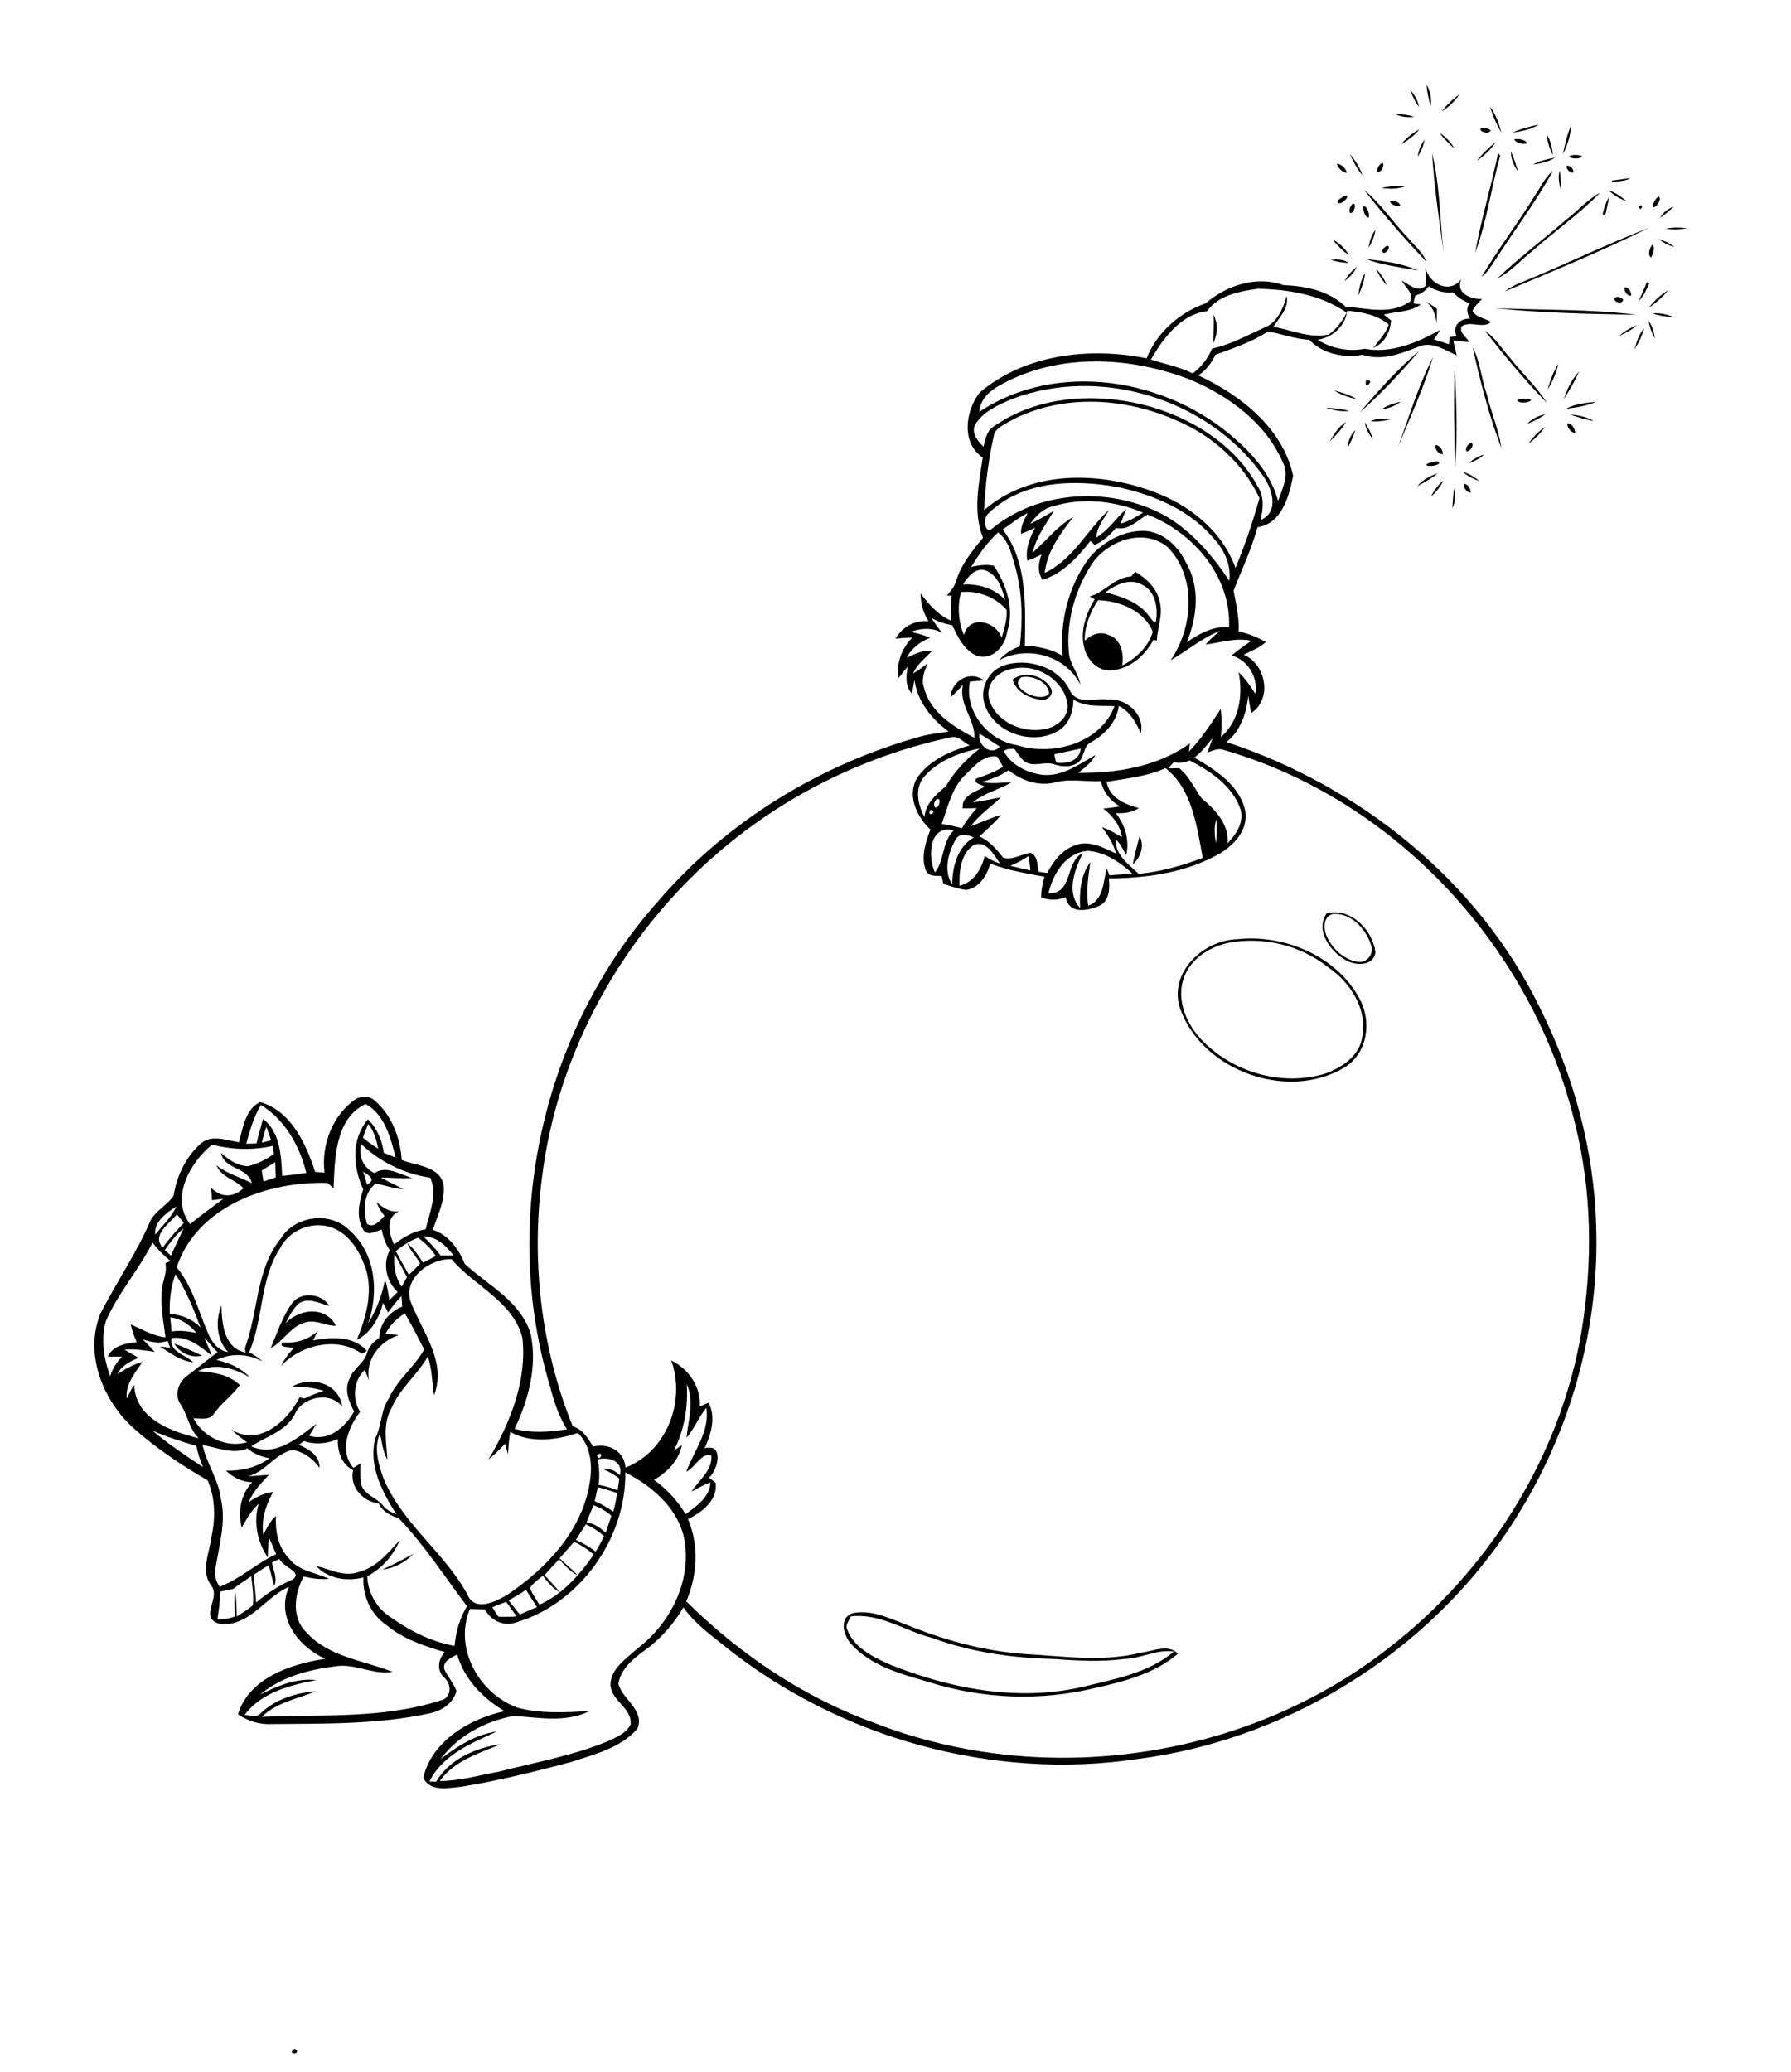 <?xml version="1.0" encoding="utf-8"?>
<!-- Generator: Adobe Illustrator 21.0.2, SVG Export Plug-In . SVG Version: 6.00 Build 0)  -->
<svg version="1.2" baseProfile="tiny" id="Layer_1" xmlns="http://www.w3.org/2000/svg" xmlns:xlink="http://www.w3.org/1999/xlink"
	 x="0px" y="0px" viewBox="0 0 749 866" overflow="scroll" xml:space="preserve">
<path d="M123.3,856.4C126.8,858.9,119.1,859.1,123.3,856.4 M355.8,675.7c-0.7,1.8-2.6,3.7-1.4,5.7c2.9,7.5,10.8,11.3,17.7,14.4
	c25.2,10.1,53.2,15.5,80,9.5c13.4-3.3,28-5.7,38.8-14.9c-7.2-1.1-13.8,3-20.9,3.1c-9.7,1.3-19.5,0.7-29.2,0
	c-17.3-0.4-34.7-2.8-50.9-8.8C378.6,681.9,368.1,674.2,355.8,675.7 M356.3,674.4c8.1-1.8,15.9,2.2,23.3,5c15.6,6.3,32,10.8,48.8,12
	c16.3,0.9,32.9,3.5,49-0.6c4.9-0.5,11.1-3.8,15.2,0.5c-9.6,8.2-22,11.5-34.1,14.2c-23.1,5.7-47.8,4.8-70.5-2.5
	c-11.5-3.3-23.9-6.7-32.2-15.9C352.8,683.6,350.8,676.6,356.3,674.4 M160,656.1c4.4-2,8.6-4.3,12.9-6.5
	C169.4,653.1,164.9,655.6,160,656.1 M72.9,561.7c4,1.3,7.8,3.3,11.7,5C80,567.8,75.3,565.7,72.9,561.7 M118.1,561.1
	c5.5,0.6,10.8-1,14.9-4.8c-0.7,1.3-1.4,2.7-2.1,4c7.7-1.3,16.8-2.1,22.5,4.4c-0.5,0.3-1.5,0.9-2.1,1.2c-10.1-7.4-25.6-3.8-33.7,5.1
	c1.3-2.8,3.1-5.3,5.3-7.4C121.5,562.8,116.3,563.7,118.1,561.1 M122,545c3.5-5.3,12.6-4.4,15.7,0.9c-4.1-1-8.8-3.8-12.7-1
	c-2.6,2.2-4,5.4-5.6,8.3c5.8-6.2,16.7-7.4,21.1,1c-4.5,0.1-8.9-3-13.4-1.2c-5.8,1.8-8.7,7.8-13.9,10.6
	C115.9,557.3,118,550.6,122,545 M513.3,394.2c-7.9,1.9-15.6,6.8-18.3,14.8c-3,8.8,0.9,18.4,6.9,25c12.8,14,33.7,20.3,52,14.9
	c7.1-2.5,14.7-7.4,15.8-15.5c2.2-11.5-4.9-22.7-14.2-29C543.8,395,528,391.3,513.3,394.2 M517.5,392.6c19.5-2.1,41.5,7,51,24.8
	c5.3,9.4,3.5,22.9-6.2,28.8c-23.7,14.3-59.5,1.5-68.8-24.6C488.6,406.6,503.1,393,517.5,392.6 M557.3,382.1
	c-4.2,1.2-3.8,6.5-2.3,9.7c2.5,5.1,7.3,9.5,13,10.3c3.9,0.5,6.8-3.7,5.3-7.2C571.2,388.1,564.8,381.4,557.3,382.1 M554.9,381.7
	c10-2.3,19.1,6.9,20.3,16.3c-0.7,6-8.4,5.8-12.5,3.3C556.3,397.7,549.8,388.8,554.9,381.7 M476.6,349.5c2.1,4.2,0.4,8.9-2.9,11.9
	C474.5,357.4,475.5,353.4,476.6,349.5 M427.1,283.1c-5.8,4.4,8.5,11.4,11.7,6.7C438.1,284.8,431.7,282.2,427.1,283.1 M423.5,284
	c5.1-3.7,12.8-1.7,15.9,3.6c1.6,2.6-1.3,5.4-4,4.9C430.4,292,424.8,289.2,423.5,284 M459.2,250.9c-3.3,5-5.6,10.8-5.6,16.9
	c2.6-2.4,6.4-4.1,9.9-2.4c5.4,1.6,6.6,7.9,5.8,12.8c5.8-2.9,10.9-7.8,12.8-14.1C478.6,255.3,468.1,251.1,459.2,250.9 M462.3,247.6
	c6.7,1.8,13.9,4,18.2,9.9c0.9,0.8,1.4,2.7,2.9,2.4c1-5.6-0.1-12.8-5.8-15.5C472.4,241.5,466.6,244.4,462.3,247.6 M473,241
	c0.4-0.5,1.3-1.5,1.8-2c4.8,2.9,9.3,7.2,10.3,13c1.3,5.3-1.2,10.5-1.3,15.8c-0.4-0.1-1.1-0.3-1.4-0.4c-3.5,6.6-9.7,12.1-17.3,12.8
	c-5.7,0.7-10.5-4.2-11.7-9.5c-1.8-7,0.8-14.2,4.4-20.2c-0.5-0.3-1.6-0.9-2.1-1.2C462,247.7,466.1,241.3,473,241 M608,204.4
	c1,2.7,0.5,5.5-0.6,8.1C607.5,209.8,607.8,207.1,608,204.4 M612.2,202.3c1.6-0.2,3,2.2,2.8,3.6C613.5,206,611.9,203.8,612.2,202.3
	 M598.5,207.5c1.2-2.5,2.9-4.8,5.1-6.6C602.4,203.5,600.6,205.7,598.5,207.5 M592.7,203.2c2.3-2.6,5.3-4.3,8.6-5.3
	C598.6,200,595.7,201.7,592.7,203.2 M611.7,197.2c2.5,0.8,5,2.1,6.9,3.9C616.1,200.2,613.7,199,611.7,197.2 M598.4,193.3
	c0.9-0.1,3.2-1.2,3.5,0.3C600.5,195.5,593.1,194.9,598.4,193.3 M614.3,193.6c1.8-1.7,4-2.9,6.4-3.6
	C618.9,191.7,616.7,192.8,614.3,193.6 M600.4,186.1c1.6-0.2,3.2,2.3,3,3.7C601.7,190.1,599.9,187.7,600.4,186.1 M615.3,185.1
	c1.6,0.8-0.7,4-2.1,3.5C612.7,187.2,614,185.5,615.3,185.1 M563.5,187.4c0.2-2.9,1.3-5.6,3.3-7.7C566,182.3,564.9,185,563.5,187.4
	 M639.1,185.5c2-2.7,4.2-5.2,7-7C644.2,181.2,641.8,183.6,639.1,185.5 M655.5,177c1.8-0.3,3.3,2.5,3.2,4
	C657.1,180.9,655.2,178.6,655.5,177 M570.7,176.5c1.5,2.2,2.7,4.6,3.5,7.1C572.4,181.6,571.2,179.1,570.7,176.5 M556.1,184.5
	c1.8-3.1,3.8-6.2,6.8-8.1C561.1,179.4,558.7,182.1,556.1,184.5 M573.2,176.1c2.6-1.3,5.6-1.2,8.5-0.9
	C578.9,176,576,176.3,573.2,176.1 M656.5,173.2c3.5,0.4,7,1,10,2.8C663,175.4,659.7,174.4,656.5,173.2 M638.7,177.2
	c2-2.3,4.8-3.4,7.7-4.1C644,174.8,641.4,176.1,638.7,177.2 M554.5,170.4c3.3,0.2,6.7,0.6,9.9,1.4C561,172.2,557.7,171.5,554.5,170.4
	 M655,170.8c3.9-2,8.3-2.5,12.6-2.8C663.6,169.5,659.3,170.5,655,170.8 M577.6,171.1c2.5-1.5,5.2-2.6,8.1-3.1
	C583.4,169.8,580.5,170.8,577.6,171.1 M634.4,167.3c1.8-0.9,4.2-0.7,6-0.1C639.4,168.5,635.3,168.8,634.4,167.3 M558,163.2
	c3.3,0.9,6.5,1.9,9.5,3.7C564.2,166.1,560.8,165.2,558,163.2 M571.3,159.1C575.6,158.1,570.2,164,571.3,159.1 M654,166.8
	c1.4-4.2,3.3-8.3,6.4-11.5C658.6,159.3,656.4,163.1,654,166.8 M608.4,153.4c0.6,14,1.3,28.2,0.1,42.1
	C608.2,181.5,607.8,167.5,608.4,153.4 M647.2,162.8c1.1-3.7,2.4-7.4,4.5-10.7C650.9,155.9,649.3,159.5,647.2,162.8 M584.7,186.7
	c4.6-12.5,8.5-25.6,14.6-37.4C595.4,162.1,589.8,174.4,584.7,186.7 M568.7,172.4c7.7-9.1,15.9-18.2,24.9-25.8
	C586,155.6,577.6,164.5,568.7,172.4 M615.9,145.2c3.2,6.1,3.6,13.3,5.9,19.7c1.8,7.6,5,14.8,6.1,22.5
	C622.8,173.9,619,159.5,615.9,145.2 M621,138.3c4.4,2.8,7,7.5,10.5,11.3c5,6.4,11.1,12,15.5,18.9C637.7,159,629.1,148.6,621,138.3
	 M683.6,146c0.8-3.1,1.8-6.3,4-8.8C686.7,140.4,685.3,143.3,683.6,146 M677.2,140.4c2.1-1.9,4.6-3.4,7.3-4.4
	C682.3,138,679.7,139.3,677.2,140.4 M689.4,134.2c1.8,2.1,2.3,4.8,2.7,7.4C690.8,139.3,689.9,136.8,689.4,134.2 M507.5,131.5
	c1.9,3.8,1.8,8.3-0.2,12.1C507.5,139.6,507.8,135.5,507.5,131.5 M691.2,131c3.1-0.3,6.1,0.5,9,1.6C697.1,132.4,694,132.1,691.2,131
	 M625.2,128.8c19.7,0.9,39.8,0.3,59.3,2.8C664.8,131.2,644.8,130.9,625.2,128.8 M596.4,126c1.5,0.9,3,2,4.5,3c0,2.1,0,4.3-0.1,6.4
	C600.5,131.8,599.3,128.5,596.4,126 M675.2,124.5c1.1-0.8,2.9-0.3,3.6,0.9C678.5,127.2,674.5,126.4,675.2,124.5 M689.5,128.6
	c2.3-2.8,4.9-5.4,8.1-7.2C695.2,124.2,692.6,126.7,689.5,128.6 M679.4,120.1c1.5-0.1,3.1,2.1,2.7,3.5
	C680.5,123.9,679,121.5,679.4,120.1 M688.7,118c0.3,0.1,0.8,0.4,1,0.5c-1.1,2.6-2.3,5.2-4.3,7.3C686.4,123.2,687.7,120.6,688.7,118
	 M568,123.5c0.5-3.3,1.1-6.6,2.9-9.4C570.5,117.3,569.6,120.5,568,123.5 M575.6,112.5c1.9,1.9,3.4,4.3,4.4,6.8
	C578.1,117.3,576.6,115,575.6,112.5 M205.9,671.9c0.8,1.3,1.7,2.6,2.5,3.9c2.6,0.1,5.2,0.1,7.7-0.1c-1.5-2-3-4-4.4-6.1
	C209.8,670.3,207.9,671,205.9,671.9 M212.7,669c1.5,2,3.1,3.9,4.7,5.9c2.4-1.1,4.8-2.1,7.2-3.1c-1.6-2.3-3.1-4.8-4.6-7.2
	C217.6,666.2,215.2,667.6,212.7,669 M97.5,664.2c-1.8,0.4-3.6,0.8-5.4,1.1c0,3.9-0.6,7.8-1.2,11.6c2.5,0.1,5-0.3,7.4-1.2
	c-0.2-3.5-0.4-6.9,0-10.3c0.7,3.4,0.6,6.8,0.7,10.3c2.3-1.5,4.8-2.8,6.8-4.8c0.4-4-0.3-8-0.7-12C102.6,660.6,100,662.3,97.5,664.2
	 M113.7,653.2c0.6,3.1,2.4,6.5,1,9.7c-0.9-2.8-1.5-5.8-2.3-8.6c-2.1,1.2-4.2,2.6-6.3,4c0.3,3.9,0.8,7.7,1,11.6
	c4.6-3.9,9.7-7.2,15.2-9.6c4.7-3.1-4.2-5.3-5.4-8.6C115.8,652.1,114.8,652.6,113.7,653.2 M234,651.4c2.5,2.4,5.2,4.5,7.5,7.1
	c-3.1-1.5-5.3-4.3-7.7-6.7c-2,2.2-4.1,4.4-6.1,6.6c2.2,2.4,4.4,4.7,6.4,7.2c-3-1.6-5.1-4.3-7.1-6.9c-1.9,1.6-4,3-5.4,5.1
	c1,2.5,2.6,4.7,4,7c9.6-4.3,16.9-12.5,22.7-21c-2.5-2.1-5.2-3.9-8.2-5.3C238,646.8,236.1,649.2,234,651.4 M240.8,643.7
	c2.9,1.3,5.7,2.9,8.3,4.9c1.3-2.1,2.5-4.3,3.5-6.5c-2.3-2-4.9-3.7-7.6-4.9C243.6,639.3,242.3,641.5,240.8,643.7 M248.2,629.2
	c-1,2.4-2,4.8-2.9,7.2c3.1,0.4,5.7,2.2,8,4.3c0.8-2.3,1.6-4.7,2.4-7.1C253.5,631.7,250.9,630.2,248.2,629.2 M250,621.7
	c-0.4,1.9-0.9,3.9-1.3,5.8c2.8,1.2,5.3,2.7,7.8,4.4c0.7-2.6,1.2-5.2,1.6-7.8C255.4,623.3,252.7,622.3,250,621.7 M261.5,615.5
	c0.4,27.5-19,54.8-45.4,62.6c-5.3,2-10.7-0.5-13.3-5.3c-2.1-0.1-4.2-0.1-6.3-0.2c-6.8,16.4,3.8,35.3,19.8,41.2
	c9.8,2.7,20.1,2,30.2,1.5c-10,4.9-21,2.7-31.6,2c-11.9,2.1-23.4,8.3-30.7,18.1c6.9-5.4,14.8-10.4,23.6-11.6
	c-10.6,4.9-22.7,9.7-28.2,20.9c0.7,0,2.1,0.1,2.8,0.1c5.4-9.4,16.7-14.3,27.1-15.7c-9.2,3.8-19.5,6.9-25.6,15.4
	c8.4,0,16.5-2.4,24.7-3.9c15.2-3.9,30.7-6.6,45.3-12.6c3.6-1.7,7.9-3.3,9.8-7.1c0.8-7-8.3-9.9-8.4-16.8c0.2-6.6,6.5-10.6,10.9-14.7
	c13.4-10,22.5-27,20.3-44C284.7,631.4,273.3,621.5,261.5,615.5 M250.1,610c0.4,3.5,0.8,7.1,0.2,10.7c2.8,0.5,5.4,1.3,8,2.3
	c0.2-1.6,0.5-3.3,0.7-4.9c-2.2-1.8-4.7-3.1-7.3-4.2c2.9-0.2,5.5,0.7,7.5,2.8C260.8,610.8,254.7,608.9,250.1,610 M249.6,608.2
	C250.5,612,253.2,606,249.6,608.2 M84.7,604.1c1.8,7.8,6.7,14.5,7.7,22.5c2.2,9.5-0.7,19.1-2.2,28.5c-0.6,2.8-0.1,5.9,1.7,8.2
	c8.5-3.2,15.3-9.8,23.6-13.6c-1-2.4-2-4.8-3.1-7.1c-0.2,2.8-0.3,5.6-0.4,8.5c-4.4-6.6-6.1-14.8-3.8-22.5c-3.1,2.8-5.1,6.4-7.1,10
	c-1.7-6.5-0.4-14.1,4.4-19c-4.2,0-8-2-11-4.8c6.4,0.1,13-1.3,18.2-5.2c-3.4-0.6-6.6-1.9-9.2-4.1C97.2,608.2,91,605,84.7,604.1
	 M127.1,602.4c-0.7,0.5-1.4,1-2.1,1.6c4.2,1.7,8.8,4.5,8.6,9.6c-2.7-3.9-6.6-6.7-11.3-7.5c-7.4,1.6-11.1,9.2-18.6,11
	c2.9-0.1,5.9-0.4,8.8-0.6c-3.3,3.5-6.7,7-8.5,11.5c3-2.2,6.5-3.9,10.2-4.3c-3,5.4-5,11.4-4.1,17.8c1.5-2.8,2.9-5.7,5.3-7.8
	c-0.3,6.3,0.8,12.9,5.4,17.7c4.1,5.4,11.2,5.9,16.8,8.6c-3.6,0.3-7.1-0.1-10.6-1c-3.8,7-5.3,17.1,1,23.2
	c9.3,10.5,23.9,11.8,36.2,16.7c-8.3,1.4-15.9-3.8-24.2-2.3c-11.1,1.4-22.5,4.4-31.2,11.8c7.3-3.7,15.1-7,23.5-6.1
	c-10.9,2.1-23.1,5.2-30,14.6c2.3,0.1,5.1,1.3,6.8-0.8c6.2-5.9,14.8-8.4,23.1-9.2c-7.7,3.3-16.6,4.7-22.7,10.8
	c24.8-1.1,50.5,0.9,74.5-6.8c4.9-0.9,5.1-6.7,1.8-9.6c-3.3-3.1-2.6-7.6,0.2-10.7c-8.6-2.5-17.3-5.4-24.4-11.3
	c-6.5-4.4-10-12.1-9.6-19.9c-6.8,1.8-14.9,0.6-19.8-4.8c5.9,1.4,11.8,4.8,17.9,2.5c7.4-1.9,12.2-8,17.1-13.3
	c-2.7,6.3-7.4,11.9-13.6,15.1c0.2,6.6,3.6,12.8,9,16.6c8.2,5.9,17.5,10.8,27.5,12.5c0.5-5.8,2.2-11.6,5.2-16.6
	c-9.4-12.3-17.8-25.6-28.6-36.8c-3.4-1-6.7-2.7-8.3-6.1c-6.7-0.8-12.3-7-10.7-13.9c-4.9-2.5-6.6-7.8-6.4-13
	C136.8,603.5,131.8,604,127.1,602.4 M63.7,598c6.7,5.6,13.9,10.5,21.2,15.3c-1.2-2.9-2.2-5.9-2.8-8.9
	C75.9,602.6,69.7,600.7,63.7,598 M287.2,578.6c0.6,9.6-1,19.2-5.4,27.8c0.9-0.6,2.5-1.7,3.4-2.3c-1.4,6.4-6.1,11.4-11.7,14.5
	c5.3,3.9,9.9,8.7,13.2,14.4c4.5-3.4,10.1-7,10.4-13.3c-2.8,0.9-5.3,2.5-7.9,3.8c3.1-4.8,8.8-8.8,8.3-15.1c-4.2-1.4-6.8,5.2-10.5,6.8
	c3.2-8.7,9.9-16.8,8.4-26.7c-3.2,3.9-5,8.7-8.3,12.5C287.8,593.6,290.5,585.9,287.2,578.6 M59.7,559.9c1.7,1.7,3.4,3.4,5,5.2
	c-4.2-0.6-8.4-1.3-12.6-0.9c1.9,1.2,3.9,2.2,5.8,3.4c-3.4,1.5-7.1,3.2-8.8,6.8c3.3-2.1,6.7-4.1,10.5-5.1c-3.1,4.6-7.2,9.3-6.6,15.3
	c1-2,2-4,3.1-5.8c0.5,14.2,15.3,19.6,27,22.4c-4.1-4-4.6-9.9-7.8-14.5c-2.4-3.8-0.6-9.1,3-11.6c4.3-3.2,8.3-6.7,12.7-9.8
	c-2-2-3.7-4.2-5.6-6.2c1,2.5,2.3,5,3.2,7.6c-4.9-3.8-10.1-8.4-16.9-7.3c-0.8,6,5.8,6.7,9.1,10.1c-5.3-0.6-9.6-3.9-13.9-6.6
	c1.1,0.1,3.2,0.3,4.3,0.5c-0.4-1-0.8-1.9-1.1-2.9C66.6,561.8,63,561,59.7,559.9 M71.2,550.7c0.2,1.9,0.4,3.9,0.5,5.9
	c3.5-0.6,7-0.1,10.4,0.6C79.4,553.7,75.6,551.2,71.2,550.7 M161.2,557.6c1.8,0.1,3.7,0.3,5.5,0.5c-8,2.7-13.9,10.1-12.4,18.9
	c-0.6-1.4-1.1-2.9-1.8-4.3c-4.7,4.4-5.3,12.1-1.9,17.5c-5,6.4-8.9,16.4-2.8,23.4c1-0.6,1.9-1.2,2.9-1.8c0,3-0.3,6.1,0.4,9
	c1.6,4.3,6.6,5.3,9.2,8.7c1.4,1.8,3.5,2.7,5.5,3.6c-5.9-9.4-11.9-20.5-8.8-32c2.7-5.3,2.2-11.6,5.6-16.5
	c3.5-7.9,10.7-13.1,14.8-20.5c-2.6-5.1-5.2-10.2-8.1-15.1C165.9,551.2,163,554,161.2,557.6 M73.4,532.6c-2,5.3-2.6,11-2.4,16.6
	c4.9,0.4,9.5,2.2,12.9,5.8C81,547.3,77.9,539.5,73.4,532.6 M172,544.8c4.8,12.2,14.9,24.6,9.5,38.5c-0.8-5.4-0.8-11-2.6-16.3
	c-4.3,7.8-11.7,13.3-15.2,21.7c-3.8,6.6-2.1,14.3-1.7,21.5c-1.9-3.4-2.3-7.3-3.1-11c-2.7,6.2-0.6,13.1,1.6,19.1
	c7.8,18.6,25.3,30.6,34.9,48.1c3.1,7.7,12,3.1,17,0.1c16.1-10.9,31.1-26.7,34.2-46.6c1.3-7.2,0.5-15.5-4.9-20.9
	c-9,3-19.6,4.4-28.3-0.4c-0.6,3.1-0.7,6.2-1,9.3c-0.4-1.5-0.8-3-1.1-4.4c-2.3,2.3-4.5,4.6-7,6.6c9-15.2,16.1-32.7,14.2-50.7
	c-3.8-15.4-20.1-21.7-29.6-33C179.8,525.9,167.9,534.7,172,544.8 M168,537.9c0.7-1.3,1.4-2.7,2.2-4c-1.7-3.3-3.4-6.5-5.2-9.7
	C164.5,529,165.2,534,168,537.9 M44.3,552.2c-2.2,7.5-0.9,15.8,1.8,23.1c0.9-3.2,2.7-5.9,5-8.2c-2,0-4,0-6,0
	c2.1-4.7,7.6-5.5,12.1-6.1c-1.1-2.3-2-4.8-2.5-7.4c4.7,2.1,9.2,4.9,14.5,5.4c-0.7-5.9-2-11.8-1.6-17.9c-0.3-4.5,2.5-8.5,1.6-13
	c0.5-0.3,1.5-0.8,2.1-1c-2.8-2.3-5.4-4.8-7.5-7.7C58.1,530.8,49.4,540.5,44.3,552.2 M165.5,523c1.8,3.3,3.6,6.6,5.5,9.9
	c1.6-1.6,3.2-3,4.7-4.7c-1.6-3-4.1-5.4-5.4-8.5c2.8,2.2,4.7,5.2,6.6,8.1c1.8-0.9,3.6-1.7,5.3-2.8c-1.8-3-4.5-5.4-7.3-7.6
	C171.4,518.6,168.4,520.7,165.5,523 M177,516.8c2.6,2.5,5.1,5.1,7.2,8c1.8,0,3.7,0,5.5,0C186.5,520.7,182.5,516.8,177,516.8
	 M68.9,522.6c0.9,0.8,1.8,1.5,2.6,2.3c1.7-3.9,3.5-7.6,5.3-11.4C73.6,516,71.2,519.3,68.9,522.6 M117,522
	c-8.4,13-6.8,29.4-12.8,43.3c2,1,3.9,2.3,5.6,3.8c-6.1-3.2-13-3.6-19.3-0.6c5.2,1.1,10.3,3.3,14,7.3c-6.4-3.9-14.6-6.3-21.7-2.6
	c6.2,0.4,12.8,1.2,17.5,5.8c-3.1,4.3-7.6,7.4-10.7,11.8c-1.8,3.1-5.7,2.1-8.7,2.1c4.1,7.8,13.7,12.5,22.4,10
	c-2.3-1.7-4.6-3.4-6.6-5.4c11.4,7.5,23.6-3.4,28.6-13.4c0.7,0.2,1.4,0.4,2,0.5c2.6-1.3,5.4-2.3,8.1-3.2c-4.3-1.4-8.8-1.7-13.2-1.8
	c7.8-4.5,19.6-1.5,20.9,8.4c-5.1-6.6-16.9-4.1-19.9,3.4c-3.9,7.1-11.9,9-18.1,13.2c10.2,4.7,19.6-3.7,27.2-9.4c-0.9,1.7-2,3.3-3,5
	c8.3,2.4,15-3.5,18.8-10.2c-2.3-4.1-4.2-9.2-1.9-13.7c1.5-4.2,6.1-6.4,7.3-10.7c0.8-2.8,2.8-4.8,5.1-6.3c0.1-6,4.2-11,9.6-13.1
	c-0.1-1.5-0.2-2.9-0.3-4.4c-2.1,2.1-3.9,4.4-5.6,6.9c-0.7-1.4-1.4-2.7-2.1-4.1c-1.6,6.3-5,12.5-11,15.5c3.8-9.2,6.8-19.5,3.9-29.4
	c-2.4-7-6.5-14.4-13.7-17.3C131.3,510,121,513.9,117,522 M68,521.5c2.8-3.6,5.7-7.1,8.9-10.3c-1-1.2-1.9-2.4-2.9-3.6
	C70.9,511.5,63.3,516.2,68,521.5 M64.9,516.1c3.1-3.8,6.8-7.3,8.9-11.8C69.6,507,64.4,510.6,64.9,516.1 M151.9,489.8
	c0.5,1.8,1.1,3.6,1.6,5.4C157.4,493.2,154.4,491.3,151.9,489.8 M109.5,489.3c0.2,1.5,0.4,3,0.7,4.6c1.7-0.6,3.4-1.1,5.1-1.7
	c-0.1-2.1-0.1-4.3-0.2-6.4C113.2,487,111.3,488.1,109.5,489.3 M151,478.2c-1.2,5.1,0.9,9.9,5.6,12.2c5.1-3.4,10.7,0.7,15.8,2
	c-4.4,0.3-8.7-0.1-13.1-0.2c3,1.8,6.3,3.2,9.3,4.9c-4-0.2-7.6-1.7-11.5-2.3c-5,3.7-5.4,11.3-3.6,16.8c2.9,2,5.4-1.5,7.3-3.3
	c-1.4-1.8-2.6-3.6-3.3-5.8c2.6,2.4,5.6,4.4,9.4,3.9c-5.8,2.4-4.3,9.3-2.1,13.8c3.9-3,8.2-5.6,13.2-6.3c1.6-6.9,5.1-14.7,1.9-21.6
	C169,490.7,158.9,485.7,151,478.2 M79.5,511.7c4.5-3.7,9.3-7.1,13.9-10.6c-1.6,0.2-3.2,0.4-4.8,0.6c0-1.7-0.1-3.5-0.3-5.2
	c4,4.2,9.3,4.2,13.5,0.2c-3.5-3.7-9.2-4.5-11.3-9.6c4.4,3.6,9.9,4.9,14.8,7.5c-1.6-6.9-11.5-5.5-12.9-12.7c3.1,2.9,7,5.5,11.3,5.6
	c4-1,7.7-2.8,10.9-5.2c-0.2-1.1-0.4-2.2-0.5-3.3c-8.4,1.9-17.1,1.6-25.4-0.5C79.5,485.8,71.1,500.9,79.5,511.7 M109.5,477.7
	c1.3-0.4,2.6-0.7,3.9-1c-0.7-1.9-1.3-3.8-2-5.7C110.6,473.1,110.1,475.4,109.5,477.7 M151.8,475.6c2,1.7,4.1,3.2,6.4,4.6
	c-0.8-3.7-1.8-7.4-4.2-10.4C153.2,471.7,152.4,473.7,151.8,475.6 M109.1,461.9c-3,5-4.6,10.6-6.1,16.2c1.4,0,2.8-0.1,4.3-0.1
	c0.7-3.5,1.8-6.8,2.7-10.3c7.2,5.6,7.6,15.5,8,23.9c3.4-0.4,6.7-0.8,10.1-1.3C125.4,479.2,119.2,468,109.1,461.9 M139.5,496.8
	c-0.6-0.6-1.8-1.7-2.5-2.3c-24.7-0.8-54.7,9.6-63.1,35.3c6.6,7.9,9,18,13,27.3c1.5,3.7,4.2,7.5,8.5,8.1c-4.9-5.3-5.4-13-2.8-19.5
	c0.2,7.5,1,17.9,10.1,19.7c-0.1-0.5-0.2-1.4-0.3-1.8c5.7-15,4.4-32.8,15.1-46c6.1-9.7,21.2-11.3,29-3c10.6,9.6,12,25.5,7.5,38.5
	c3.4-5.5,5.8-11.7,7-18.1c1,2.7,1.4,5.6,1.8,8.5c1.2-1.1,2.4-2.3,3.5-3.4c-4.7-4.4-6.4-11.7-3.3-17.5c-1.8-2.6-2.8-5.6-3.4-8.6
	c-2.4,0.6-5.7,2.9-7.6,0.2c-3.2-5.1-1.9-11.6-0.1-17c-4.3-9.3-5.1-21.1,2-29.3c3.8,3.8,5.9,8.8,6.6,14c1.7,0.7,3.3,1.3,5,2
	c-2.2-8.2-4.6-18.1-12.6-22.4C140.1,467.5,140,484.4,139.5,496.8 M422.5,361.9c2.8,0.7,5.6,1.4,8.4,1.9c-0.2-2-0.4-4-0.8-5.9
	C427.8,359.4,425.2,360.9,422.5,361.9 M438.5,373.4c10.4,0.4,6.7-13,14.3-16.8c-3.3,7-7.1,16.3-1.1,23c-0.3-6.6,0.1-13.7,4.3-19.2
	c-0.9,6-1.8,12.1-0.9,18.2c6.5-2.3,6.3-10.1,7.7-15.7c0.4,1,0.8,2,1.2,3c3.2-0.2,6.3-0.4,9.5-0.8c-5.1-4.7-11.4-8.9-18.4-9.4
	C445.8,356.2,440.3,365.3,438.5,373.4 M407.3,353.2c-5.5,3.5-6.3,11.1-6,17.1c5.9-1.5,9.2-7,10.5-12.5c2,1.4,4.2,2.5,6.5,3.2
	C415.6,357.5,412.6,351.1,407.3,353.2 M399.4,351.4c-2.9,5.3-4.9,12.8-1.2,18.2c0.1-7.4,2.2-15.5,9-19.5
	C404.7,348.8,400.8,348.1,399.4,351.4 M391,364.7c4.1-5.1,2.8-12.7,7.9-17.6C388.5,344.5,387.9,358.2,391,364.7 M508.5,352.5
	c0.4-3.3,0.5-6.7,0.1-10C507.7,345.8,507.9,349.2,508.5,352.5 M389.2,338.5C387,342.1,392.8,339.4,389.2,338.5 M391.5,334.3
	c-0.9,1-1.1,2-0.5,3.2C393,338.2,393.9,332.6,391.5,334.3 M410.6,326.9c4.1,0.9,8.3,0.2,12.5,0.1c-5.3,3.1-11.5,4.5-16.3,8.4
	c4-0.5,7.9-1.4,11.8-2.1c-4.2,4.1-9.2,7.3-12.6,12.1c4.2-1.6,8.3-3.5,12.6-4.7c-2.7,3.3-6,6.1-9,9c4.3,1.8,7.2,5.4,10,8.9
	c3.9,1,7.5-1.5,11.3-2.1c3.2,1.2,2.9,5.2,3.4,7.9c1.2,0.2,2.5,0.4,3.7,0.5c2.5-4.9,6.1-9.6,11.5-11.5c5.9-2.4,11.9,0.9,17.2,3.4
	c-1-4.1-3.4-7.6-5.8-11c3,1,5.6,2.6,8.3,4.2c-0.7-5-3.9-9-7.8-12c2.3-0.2,4.7-0.5,7-0.9c-4.1-2.3-7-6-8-10.6
	c-6.6,0.4-13.3-1.2-19.7,0.7c-6.7,1.5-13.6-1-18.9-5.2C418.3,324.3,414.5,325.8,410.6,326.9 M462.8,326.8c1.1,6.7,7.7,9.5,13.5,11
	c-2.9,1.9-6.3,2.3-9.7,2.1c4,5,5.8,11.3,4.4,17.6c-1.3-2.4-2.5-4.9-4.5-6.8c-0.1,6.8,5.3,10.4,9.7,14.6c9.2-0.9,18.2-3.4,26.8-6.7
	c-2.5-13.1-4.4-28.8-15.6-37.5C479.7,324.6,471.2,325.4,462.8,326.8 M490.9,318.6c-0.8,0.9-1.6,1.7-2.3,2.6c1.5,0,3,0,4.5-0.1
	c4.2,3.3,6.3,8.3,9.4,12.6c5.7,4.7,11.5,10.8,10.9,18.8c3.6-3.7,6.9-8.7,5.4-14.2c-3.4-9.8-12.5-15.9-21.3-20.4
	C495.3,318.8,493.1,319.2,490.9,318.6 M403.8,323.8c-5.8,5.4-7.3,13.5-10,20.6c2.9,0.4,5.7,1.1,8.5,1.8c1.7-3.1,3.9-5.8,6.2-8.4
	c-2,0.1-3.9,0.1-5.9,0.1c-0.6-5.3,5.5-7,9.2-9c-1.2-1-4.7-1.2-3.6-3.4c3.9-1.4,7.8-2.7,11.3-5c-0.9-1.4-1.7-2.8-2.5-4.2
	C411.5,315.3,407.4,320.3,403.8,323.8 M440.9,315.3c0.2,1.2,0.5,2.3,0.8,3.5c4.6,0.6,9.6-0.6,10.3-5.9
	C448.2,313.7,444.6,314.6,440.9,315.3 M386.1,325.1c-3.6,4.9-2.2,11.4,0.5,16.4c0.6-5.8,4.9-9.4,9-12.9c3.6-6.1,8.5-11.3,14.1-15.7
	C400.9,314.6,392,318.1,386.1,325.1 M299.9,356.8c-39.6,34.2-66.7,83-73.2,135.1c-4.6,35-0.5,71.5,12.8,104.3c4.1,1.3,6.5,5,8.5,8.5
	c6.5-1.5,13,1.7,13.6,8.8c17.2-6.7,25.3-27.8,19.1-44.8c7.4,3.6,12.3,10.9,12,19.2c1.2-0.5,2.4-1,3.6-1.5c3.3,6.1,1,13.1-1.6,19
	c8.1-2.2,5.7,9,1.8,12.3c1,0.7,1.9,1.4,2.8,2.2c0.9,7.2-5.8,12.4-11.6,15.1c4.7,10.9,3.9,23.6-0.7,34.4
	c22.5,22.3,49.5,40.4,79.4,51.1c70.3,27.1,154.4,15.1,214-31.3c42-32.3,72.1-80.2,81-132.6c4.7-28.8,4.4-58.5-2.7-86.8
	c-17.3-72.7-74.4-135.3-146.6-156.2c-2.5-1.1-4.9,0.2-7.2,1c0.8-2,1.5-4,2.2-6.1c-2.3,2.9-4.6,5.9-7.6,8.2
	c9.1,5.3,19.5,11.9,21.4,23.1c0.8,8.9-6.9,15.4-14.2,18.8c-13.3,6.6-28.3,8.5-43,8.6c0.5,3.9,0.3,8.6-3.2,11.1
	c-5.1,2.4-13.5,4.3-14.8-3.3c-3.3,1.4-6.9,1.5-10.3,0.1c0-2.9,0.6-5.8,1.4-8.6c-7.6-1.4-15.4-2.7-22.7-5.5
	c-1.3,4.9-4.6,10.3-10.1,11c-3.3-0.4-6.4-1.6-9.5-2.5c-0.2-1.1-0.5-2.2-0.7-3.3c-2.4-0.1-5.7,0.3-6.7-2.6c-2-5.6,0-11.5,2-16.8
	c-5.5-5.3-9.6-13.4-6-20.9c4.9-7.8,13.9-11.8,22.4-14.3c-2.4-1.2-4.5-3.9-7.3-3.5C362,315.7,327.8,332.6,299.9,356.8 M409.6,306.7
	c-0.9,4.7,4.9,9.6,8.5,5.4C415.2,310.3,412.5,308.4,409.6,306.7 M424.3,279.4c-6.1,0.6-12.1,5.8-10.8,12.4
	c2.5,9.8,14.1,14.9,23.4,13c5-0.8,10.5-5.2,9.5-10.8C444.7,284.2,433.9,277.6,424.3,279.4 M401.9,247.5c-1.6,6-1.1,12.3,1.2,18
	c2.3-8.7,13.4-5.9,15.8,1.1c1.1-3.8,2.3-7.6,2.1-11.6C416.4,249.6,409,246.8,401.9,247.5 M402.7,244.3c6.6-0.3,13.1,1.6,17.7,6.5
	c-1.4-4.9-3.3-11-8.8-12.5C407.5,237.5,404.7,241.3,402.7,244.3 M417.4,222.6c-4.6,4.1-8,9.2-11.3,14.4c3.1-0.7,6.4-1.2,9.5-0.5
	c5.4,8,8.7,18,5.6,27.6c-0.8,5.8-5.8,11.8-12.3,10.2c-5.5-2.1-8.3-7.9-10.6-12.9c-3.1-0.6-6.1-1.5-8.8-3.1c1.4,2.2,2.9,4.3,4.5,6.3
	c-4-2.4-8.8-2-13.1-0.5c2.7,0.7,5.5,1.4,8.1,2.5c-4.1,1.6-7.8,4.3-9.8,8.4c3.3-1.7,6.8-3.3,10.6-2.9c-2.8,3-6.3,5.5-7.9,9.4
	c2.1-1.2,4.1-2.7,6-4.1c-1.3,3.1-2.7,6.6-1.5,10c2.5,10.3,12.3,16.4,21.1,21c0.3-7.8-6.7-13.9-4.8-22.1c-1.7,1.8-3.3,3.6-5.2,5.2
	c0.4-6.9,8.1-11.5,13.9-7.1c-1.9,0.2-3.9,0.4-5.8,0.5c-2.4,12.4,7.5,24.7,19.7,26.6c14.9,4.7,34.9-0.7,40.8-16.3
	c-5.8-0.4-12.1,0.6-17.2-2.8c0,5.1-1.8,10.4-6.3,13.1c-10.6,6.3-26.6,1.1-30.7-10.7c-2.4-6.5,1.1-14,7.5-16.5
	c10.2-3.6,23.7,0.4,28.3,10.9c3.1,5.4,10.3,2.5,15.3,3.2c7.6-0.8,15.9,6,14.1,14.1c-2.1-4.6-4.5-9-9.2-11.4
	c-0.9,6.7-5.8,11.9-11.5,15.1c-3.5,1.5-2.7,6.3-5.5,8.5c-2.8,2.1-6.6,1.9-9.7,0.9c-3.9-1.5-8.3,1-12.1-0.9c-2.2-1.3-3.4-3.7-4.9-5.7
	c-1.5,0.1-3.2-0.1-4.4,1c3,5.8,9.8,9.1,16.1,9.9c8.4,0.8,15.4-4.4,22.2-8.3c-1.5,3.2-4.5,5.3-7.2,7.5c16.4,0.1,33.1-2.6,46.7-12.3
	c-0.1,0.8-0.3,2.5-0.4,3.4c5.2-5.3,9.2-11.6,13.3-17.8c0.5,3.9,0.4,7.8,0.1,11.7c7.7-6.6,9.3-17.5,7.4-27.1c2.8,2.7,5,5.9,7,9.1
	c1.1-7.1-3-14.1-9.9-16.1c2.6-2.2,5.4-4.2,8.2-6.1c-6.5-1.5-12.8,0.8-19.1,1.5c1.8-2.1,3.9-3.9,6-5.7c-7.5,3-13.7,8.3-20.6,12.3
	c9.4-13.8,11-34.9-1.4-47.4c-10-8-24.7-2.7-31.4,6.9c-7.2,10.9-11,24.2-9.8,37.3c0.4,4.9,4,8.6,4.8,13.4
	c-6.1-12.2-22.1-16.6-34-10.2c2.3-2.7,5.3-4.6,8.7-5.8c1.2-10.9,1.1-22.1-1.8-32.8C423.1,232.3,422.1,226,417.4,222.6 M419.3,221.3
	c10.5,13.5,9.5,32.3,9.3,48.6c5.5,0.3,11.1,1.4,15.8,4.3c-1.3-14.3,2.4-29.1,10.9-40.7c5.5-6.7,13.8-11.5,22.6-11.6
	c8.1,0,14.7,6.2,18,13.1c6.1,10.3,4.8,22.9,0.4,33.5c5.2-3.6,11.1-6.9,17.7-6.3c0.9-21.3-15.1-39.7-34.1-47.1
	c-4.2,2.3-7.9,6.8-13.2,5.6c-2.5,2.9-5.3,5.6-8.9,7.1c-0.4-0.4-1.3-1.3-1.8-1.7c-5.2,6.8-11.6,13.7-20,16.3
	c-2.2-3.3-1.8-7.1-0.4-10.6c-2,1-4,1.9-6,2.6c-0.8-4.9,1-9.6,3.3-13.8c-1.9,0.9-3.9,1.8-5.9,2.6c-0.2-3.2,1.3-6,2.8-8.7
	C426.1,216.2,422.9,219,419.3,221.3 M439.8,211.8c-3.9,1-6.7,4.1-9,7.2c3.5-1.6,6.7-3.6,10-5.5c-3.4,5.6-7.5,11-8.9,17.5
	c5.6-5,10.3-11.1,17-14.9c-5.5,6.9-11,14.4-12,23.4c11.9-5.6,17.7-17.9,27-26.5c-2.1,3.7-5.2,7.2-5.4,11.7c5-3,8.2-8.1,12.5-11.9
	c-0.8,2-1.6,4-2.3,6.1c3.3-1,6.4-2.7,9.3-4.6C466,209.2,452.2,207.9,439.8,211.8 M413.5,214.5c-2.1,1.5-2.2,6.6,0.4,7.3
	c20.1-17.3,51.4-18.7,74.1-5.8c10.8,6.5,19.2,16.4,26.1,26.8c0.8-6.2-1.8-12.4-5.9-17c-10-12.3-25.2-18.8-40.3-22.1
	C449.6,200.3,427.7,200.7,413.5,214.5 M424.1,175.1c-2.9,1.7-6.3,3-8.2,5.8c-2.5,10.6-3.8,21.5-4.4,32.4c19.1-16.7,47.5-16.3,70.2-8
	c15.4,5.5,29.3,16.4,35,32.1c3.9-9.5,7.3-19.3,10-29.2c-6.9-14.7-19.7-26.1-34.6-32.4C470.8,166.3,445.3,164.6,424.1,175.1
	 M423,166.9c-5.7,2.4-12,5.2-15.3,10.8c-1.5,3.5,1.2,6.7,3.6,9c0.8-3,1.3-6.5,4.1-8.3c17.9-12.7,41.5-14.3,62.4-9.3
	c19.6,4.9,38.6,16.4,48.4,34.6c2.6,4.1,2,9.2,1,13.7c8.3-3.6,4.6-13.8,0.5-19.2C504.8,166.5,459.6,152.8,423,166.9 M418.8,160.7
	c-4.7,2.4-8.8,6-9.3,11.5c32.8-21.9,79.1-14,107.5,11.7c7.8,6.8,14.8,15.3,17.5,25.5c1.8-5.1,4.8-10.8,2-16.1
	c-7.1-16.4-22.4-27.7-38.5-34.5C473,149,442.9,147.4,418.8,160.7 M504.8,130.1c-11,1.2-18.3,11.3-23.5,20.2c5.8,1.9,11.9,3,17.5,5.8
	c3.6-2.7,6.3-6.2,8.1-10.4c7.7-1.6,14.8-5.6,22-8.8c5.4-2.2,7.7-8,9.2-13.2c1,5.2-3,8.8-5.5,12.9c7.6,1.4,15.3,5,23.2,3.2
	c3.2-2.4,5.6-5.6,7.4-9.1c-10.8-7.5-24.2-9.7-37.1-10C518.4,121.8,509.6,123.3,504.8,130.1 M597.5,119.7c-1.4,1.9-3.3,3.3-5.6,3.8
	c-0.3,1.1-0.6,2.2-0.8,3.3c0.8,0.1,2.3,0.4,3.1,0.5c-4.5,3.2-10.3,2.9-15.5,4.2c1,0.8,2,1.6,3,2.4c-0.2,4.9-2.7,9.6-7.4,11.5
	c2.4-3.1,5.2-6,6.5-9.7c-4.8-4.1-11.3-5.3-17.4-5.8c-0.7,6.3-6.2,11.3-12.4,12.1c5.8,3.7,12.9,5.1,19.7,3.8
	c11,2.1,22.1-2.6,31.6-7.9c-0.8,1.3-1.7,2.7-2.6,4c2.1,0.6,4.2,1.3,6.2,2c0.1-0.8,0.3-2.3,0.4-3c0.9-0.1,1.9-0.3,2.8-0.4
	c-1.9-4.2,1.5-7.5,5.7-7.3c-1.3-2.1-1.7-4.4-0.2-6.5c-2.7-0.8-5-2.5-7-4.5C604,122.6,600.6,121.6,597.5,119.7 M596.1,111.8
	c1.5,6.9,10.1,11.3,15,4.9c-2.5,5.9,4,8.4,8.7,8.3c-1.5,1.5-3.1,3-4,5c1.6,2.8,5.3,3,7.8,4.6c-3.5,3-8.5-0.7-12.3,1.8
	c-1.3,2.7,2.1,4.4,3.1,6.6c-2.2-0.2-4.5-0.5-6.7-0.7c0.5,2.1,1,4.1,1.5,6.2c-4.7-2-9.6-5.5-14.9-4c-7.7,3.1-16.2,6.6-24.5,3.8
	c-7.9,1.4-16.6-0.3-22.3-6.3c-5.9-0.2-11.4-2.5-17.2-3.4c-6.8,4.3-14.5,7-22,9.7c-1.7,3.4-3.9,6.6-7.2,8.6
	c17.7,8.2,35.4,22.1,39.7,42c-1.7,8.5-4.7,20-14.9,21.5c-2.5,9.1-6.6,17.7-10,26.5c1,5.6,2.4,11.2,2.1,17c4,1,7.8,2.4,11.4,4.5
	c-2.7,2.4-6.1,3.7-9.3,5.3c9.4,3.9,12.1,18.6,3.1,24.4c-0.4-2.4-0.8-4.9-1.2-7.3c-0.7,7.3-3.2,14.8-9.1,19.4
	C568.5,328.5,618,368,643.9,421.1c14.1,28.2,22.7,59.3,23.6,90.9c1.5,41.2-9.6,82.6-30.7,117.9c-33.8,57.3-95.1,96.9-161,105.4
	c-60.8,9.1-125-8.8-172.9-47.3c-6.1-4.9-12.6-9.6-17.1-16.1c-4.2,7.2-9.8,13.5-16.6,18.3c-4.7,3.4-9.7,7.7-10.6,13.7
	c1.8,6.6,11.1,11,8,18.7c-7,8.1-18.1,10.8-27.9,14c-15.1,4-30.3,7.8-45.8,10.3c-5.4,0.5-13.1,2.3-15.9-3.8
	c3.7-15.5,19.4-24.6,34-27.8c-9-5.3-16.9-13.4-19.8-23.7c-2.4,1.4-6.2,2.7-5.4,6.2c1.5,3.2,3.9,5.8,5.1,9.1
	c-1.5,5.4-6.4,8.4-11.6,9.4c-21.5,4.6-43.6,4.2-65.5,4.4c-5.1,0.3-10.1-1.2-14.3-4.1c4.8-15.3,22.2-21,36.5-23.2
	c-11.3-5-20.8-17.5-15.1-30.1c-8.2,3.6-13.4,11.8-22,14.8c-3.5,1.1-8.2,1.7-10.7-1.6c-1.6-4.6,3.6-9.8-0.1-14
	c-4.1-5.9-0.6-13.1,0.2-19.4c1.8-8,1.9-16.8-1.5-24.3c-11-6.3-21.6-13.5-31.1-21.9c-12.8-11.7-20.5-31-13.7-47.8
	c6.7-13.1,15.2-25.4,21-39c2.3-4.2,7.1-6.4,9.6-10.3c1.3-8.2,5.1-16.2,11.4-21.8c4.5-3.9,10.7-1.3,15.9-0.5
	c1.7-5.9,2.7-13.9,8.9-16.8c12.9,3.6,19.2,17.5,23,29.2c1.3,0.1,2.6,0.2,3.9,0.3c-1.4-11.8,3.4-24.3,13.4-31
	c2.3-0.9,5.6-1.1,7.5,0.8c7.2,6.1,10.8,15.6,11.4,24.9c6.1,2.5,15.6,2.4,17.5,10.2c0.8,6.6-2.5,12.9-4.5,19
	c6.6,2.1,10.9,8.1,13.4,14.3c9.9,9,23.6,15.7,27.6,29.5c2.7,13.4-1,27.3-6.8,39.4c7.1,1.9,14.7,1.3,21.9,0.2
	c-3.4-5.4-5.4-11.5-7-17.7c-21-69.4-3.3-148.7,44.9-202.8c28.7-33.6,68.1-57.6,110.6-69.3c3.6-0.9,7.4-1.3,11.1-1.9
	c-7.2-5.3-13-12.5-14.3-21.6c-0.3,1.9-0.7,3.9-1,5.8c-2.9-3.1-2.5-7.4-1.8-11.3c-1.3,1.6-2.6,3.1-3.8,4.7
	c-1.1-6.3,1.4-12.4,5.7-16.9c-2.3,0.1-4.7,0.2-7,0.5c2.8-4.9,8.1-7.9,13.8-7.3c-2.2-3.5-3.3-7.5-3.3-11.6c3.5,4.6,7.4,9.1,12.8,11.4
	c-0.2-3.5-0.3-7.1,0.2-10.5c-0.5,0-1.5-0.1-2-0.1c1.6-1.9,3.3-3.8,3.9-6.2c2.1-6.8,6.7-12.5,11.2-17.9c-4.3-10.6-1.8-22.5-0.1-33.5
	c-9.1-6.1-7.3-19.4-1.4-27.1c18.9-16.2,46.2-19.2,69.9-14.4c4.3-10.8,13.8-19.2,24.7-23c8.7-7.5,21.4-11.7,32.5-7.6
	c9.3,0.3,19.2,2.4,26,9c8.9,0.6,18.9,3.6,26.9-2.1c2-3.2-2-6.1-3.4-8.8c3,1.5,6.5,5.1,9.9,2.3C596.4,117.2,596.2,114.5,596.1,111.8
	 M562.3,117.5c1.3-2.3,3-4.3,5.1-5.9C566.3,114,564.4,115.9,562.3,117.5 M571.3,108.3c7.3,0.8,15,1.7,21.7,4.8
	C585.7,111.7,578.2,110.9,571.3,108.3 M556.5,108.6c2.6-0.2,5.3-0.3,7.5,1.3C561.5,109.8,558.9,109.4,556.5,108.6 M579.6,103
	c2.5-1,0.7,2.9-0.9,2.7C577.2,105.3,578.8,103.4,579.6,103 M691.1,102.2c1.1,1.1,0.3,4-0.6,5.4C688.8,106.8,689.9,103.4,691.1,102.2
	 M557.2,100c2.8,1.6,5.3,3.7,6.9,6.6C561.4,104.9,559.2,102.5,557.2,100 M693.8,99.9c2.3,0.8,4.5,1.9,6.5,3.3
	C697.9,102.7,695.6,101.6,693.8,99.9 M572.3,103.5c0.5-2.6,1.2-5.3,2.9-7.4C574.8,98.8,573.8,101.4,572.3,103.5 M696.5,95.6
	c3-0.6,6-0.6,9-0.2C702.5,96,699.4,96,696.5,95.6 M636.1,118.1c18-7.3,35.5-15.9,53.6-22.9c-19.7,9.7-40.1,18.1-60.3,26.6
	C631.3,120.2,633.7,119.1,636.1,118.1 M694.3,91.1c1.2-2.3,3.2-3.9,5.7-4.7C698.1,88.1,696.3,89.7,694.3,91.1 M685.4,86.2
	C688.3,84.5,685.7,89.5,685.4,86.2 M570.2,86.1c1.8,0.3,2.6,3.3,2.2,4.9C570.6,90.7,569.9,87.6,570.2,86.1 M565.5,85.3
	c2.2-1.1,0.8,4.3-0.9,3.7C563.9,87.8,564.7,86.3,565.5,85.3 M581.3,84.1c1.3-0.6,4.1,0.3,4.3,1.9C584.2,86.4,581.4,85.6,581.3,84.1
	 M670.2,89.6c0.6-2.5,1.3-5,2.7-7.2c-0.4,2.5-1,5-1.6,7.6C671.1,89.9,670.5,89.7,670.2,89.6 M693.6,82.1c1.6,0.9-0.7,4.6-2.3,4.6
	C691.1,85,692.3,83.1,693.6,82.1 M561.7,82.2c4.2-1.9-0.2,3.8-2.3,2.6C559.2,83.5,560.9,82.8,561.7,82.2 M654.9,91.9
	c4.8-3.6,8.8-8.4,14.2-11.3c-8.6,8.9-18.9,16-28.1,24.2c-4.9,3.8-9.1,8.8-14.8,11.6C635.2,107.7,645.4,100.2,654.9,91.9 M672.7,79.5
	c2.8,1,5.3,2.7,7.5,4.6C677.4,83.1,674.8,81.6,672.7,79.5 M570.5,79.4c6.9,5.7,12,13.4,18.2,19.9c2.7,3.3,6.3,6.1,7.9,10.2
	C587.5,99.9,578.6,89.8,570.5,79.4 M577.7,78.6c3.3-0.8,6.6-1,10-0.8C584.5,79.2,581,79,577.7,78.6 M674.1,75.5
	c2.6-0.3,5.2-0.8,7.8-1c-2.4,1.3-5.1,1.2-7.7,1.6L674.1,75.5 M652.7,79.4c-0.6-2.6-1.3-5.4-0.4-8.1C652.7,74,652.8,76.7,652.7,79.4
	 M641.8,81.9c2.5-3.5,4.2-7.8,7.7-10.5c-7.2,12.9-16,24.7-24.1,37.1c-1.7,2.5-3.2,5.4-5.8,7.2C626.5,104.1,634.8,93.3,641.8,81.9
	 M655.2,69.3c1.3-0.3,3.1,1.4,2.8,2.8C656.6,72.5,654.9,70.6,655.2,69.3 M576,72c-0.3-1.4,0.9-3.9,2.4-3.8
	C578.9,69.6,577.6,72.1,576,72 M559.1,68.4c1.7,0.1,4,2.1,4.1,3.9C561.5,72.1,559.3,70.1,559.1,68.4 M641.1,68.8
	c2.8-1.6,6.1-2.3,9.3-2.9C647.6,67.6,644.3,68.4,641.1,68.8 M656.2,65.3c1.6-0.7,3.8-0.7,5.5,0C661,66.6,656.9,66.6,656.2,65.3
	 M598.9,64.1c3.3,13.4,3.2,27.4,4.8,41C601.7,91.5,599.8,77.8,598.9,64.1 M564.5,64.3c2.2,2.7,4.2,5.7,5.3,9
	C567.5,70.6,565.9,67.5,564.5,64.3 M631.9,63.4c1.2,2.6,2.1,5.4,2.9,8.2C633,69.2,631.8,66.4,631.9,63.4 M626.5,64.1
	c0.2,0.2,0.7,0.7,0.9,0.9c-3.8,13.5-5.6,27.7-10.5,40.7C619.4,91.7,623.6,78,626.5,64.1 M617.6,67.2c2.3-2.9,5-5.6,8-7.8
	C623.4,62.5,620.7,65.2,617.6,67.2 M592.9,65.5c0.3-2.6,1.3-5,2.9-7.1C595.3,60.9,594.3,63.4,592.9,65.5 M633.3,58.2
	c1.6-0.3,4.7,0.1,5.3,1.7C637,60.5,633.9,59.9,633.3,58.2 M646.9,56.3c1.6,2.6,2.3,5.6,2.5,8.5C648,62.2,647.1,59.3,646.9,56.3
	 M602,55.6c2.7,1.5,4.7,3.9,6.3,6.5C606,60.2,603.9,58,602,55.6 M586,60.3c2.1-2.6,4.7-4.7,7.6-6.2C591.5,56.7,588.8,58.7,586,60.3
	 M653.6,64.4c0.9-4.1,1.8-8.3,3.5-12.1C656.8,56.5,655.6,60.7,653.6,64.4 M619.1,53.8c1.3-0.6,3.2-0.3,4.3,0.7
	C623,56.1,619,55.5,619.1,53.8 M632.5,55.4c3.5-1.5,7.3-2.6,11.1-3.3C640.2,54.1,636.3,55,632.5,55.4 M583.3,47.5
	c2.8,0.1,5.5,0.5,8.2,1.4C588.7,49.1,585.8,49,583.3,47.5 M623.1,44.6c2.5,3.1,3.7,7,4.8,10.8C625.8,52,624.3,48.4,623.1,44.6
	 M602.9,46.6c2.1-2.7,4.6-5.1,7.4-7.1C608.4,42.4,605.8,44.8,602.9,46.6 M589.8,37.7c1.8,2,3.2,4.3,3.6,7
	C591.8,42.6,590.7,40.2,589.8,37.7 M596.6,35.5c1.7,2.7,2.2,6,1.7,9.1C597.5,41.6,596.8,38.6,596.6,35.5"/>
</svg>
